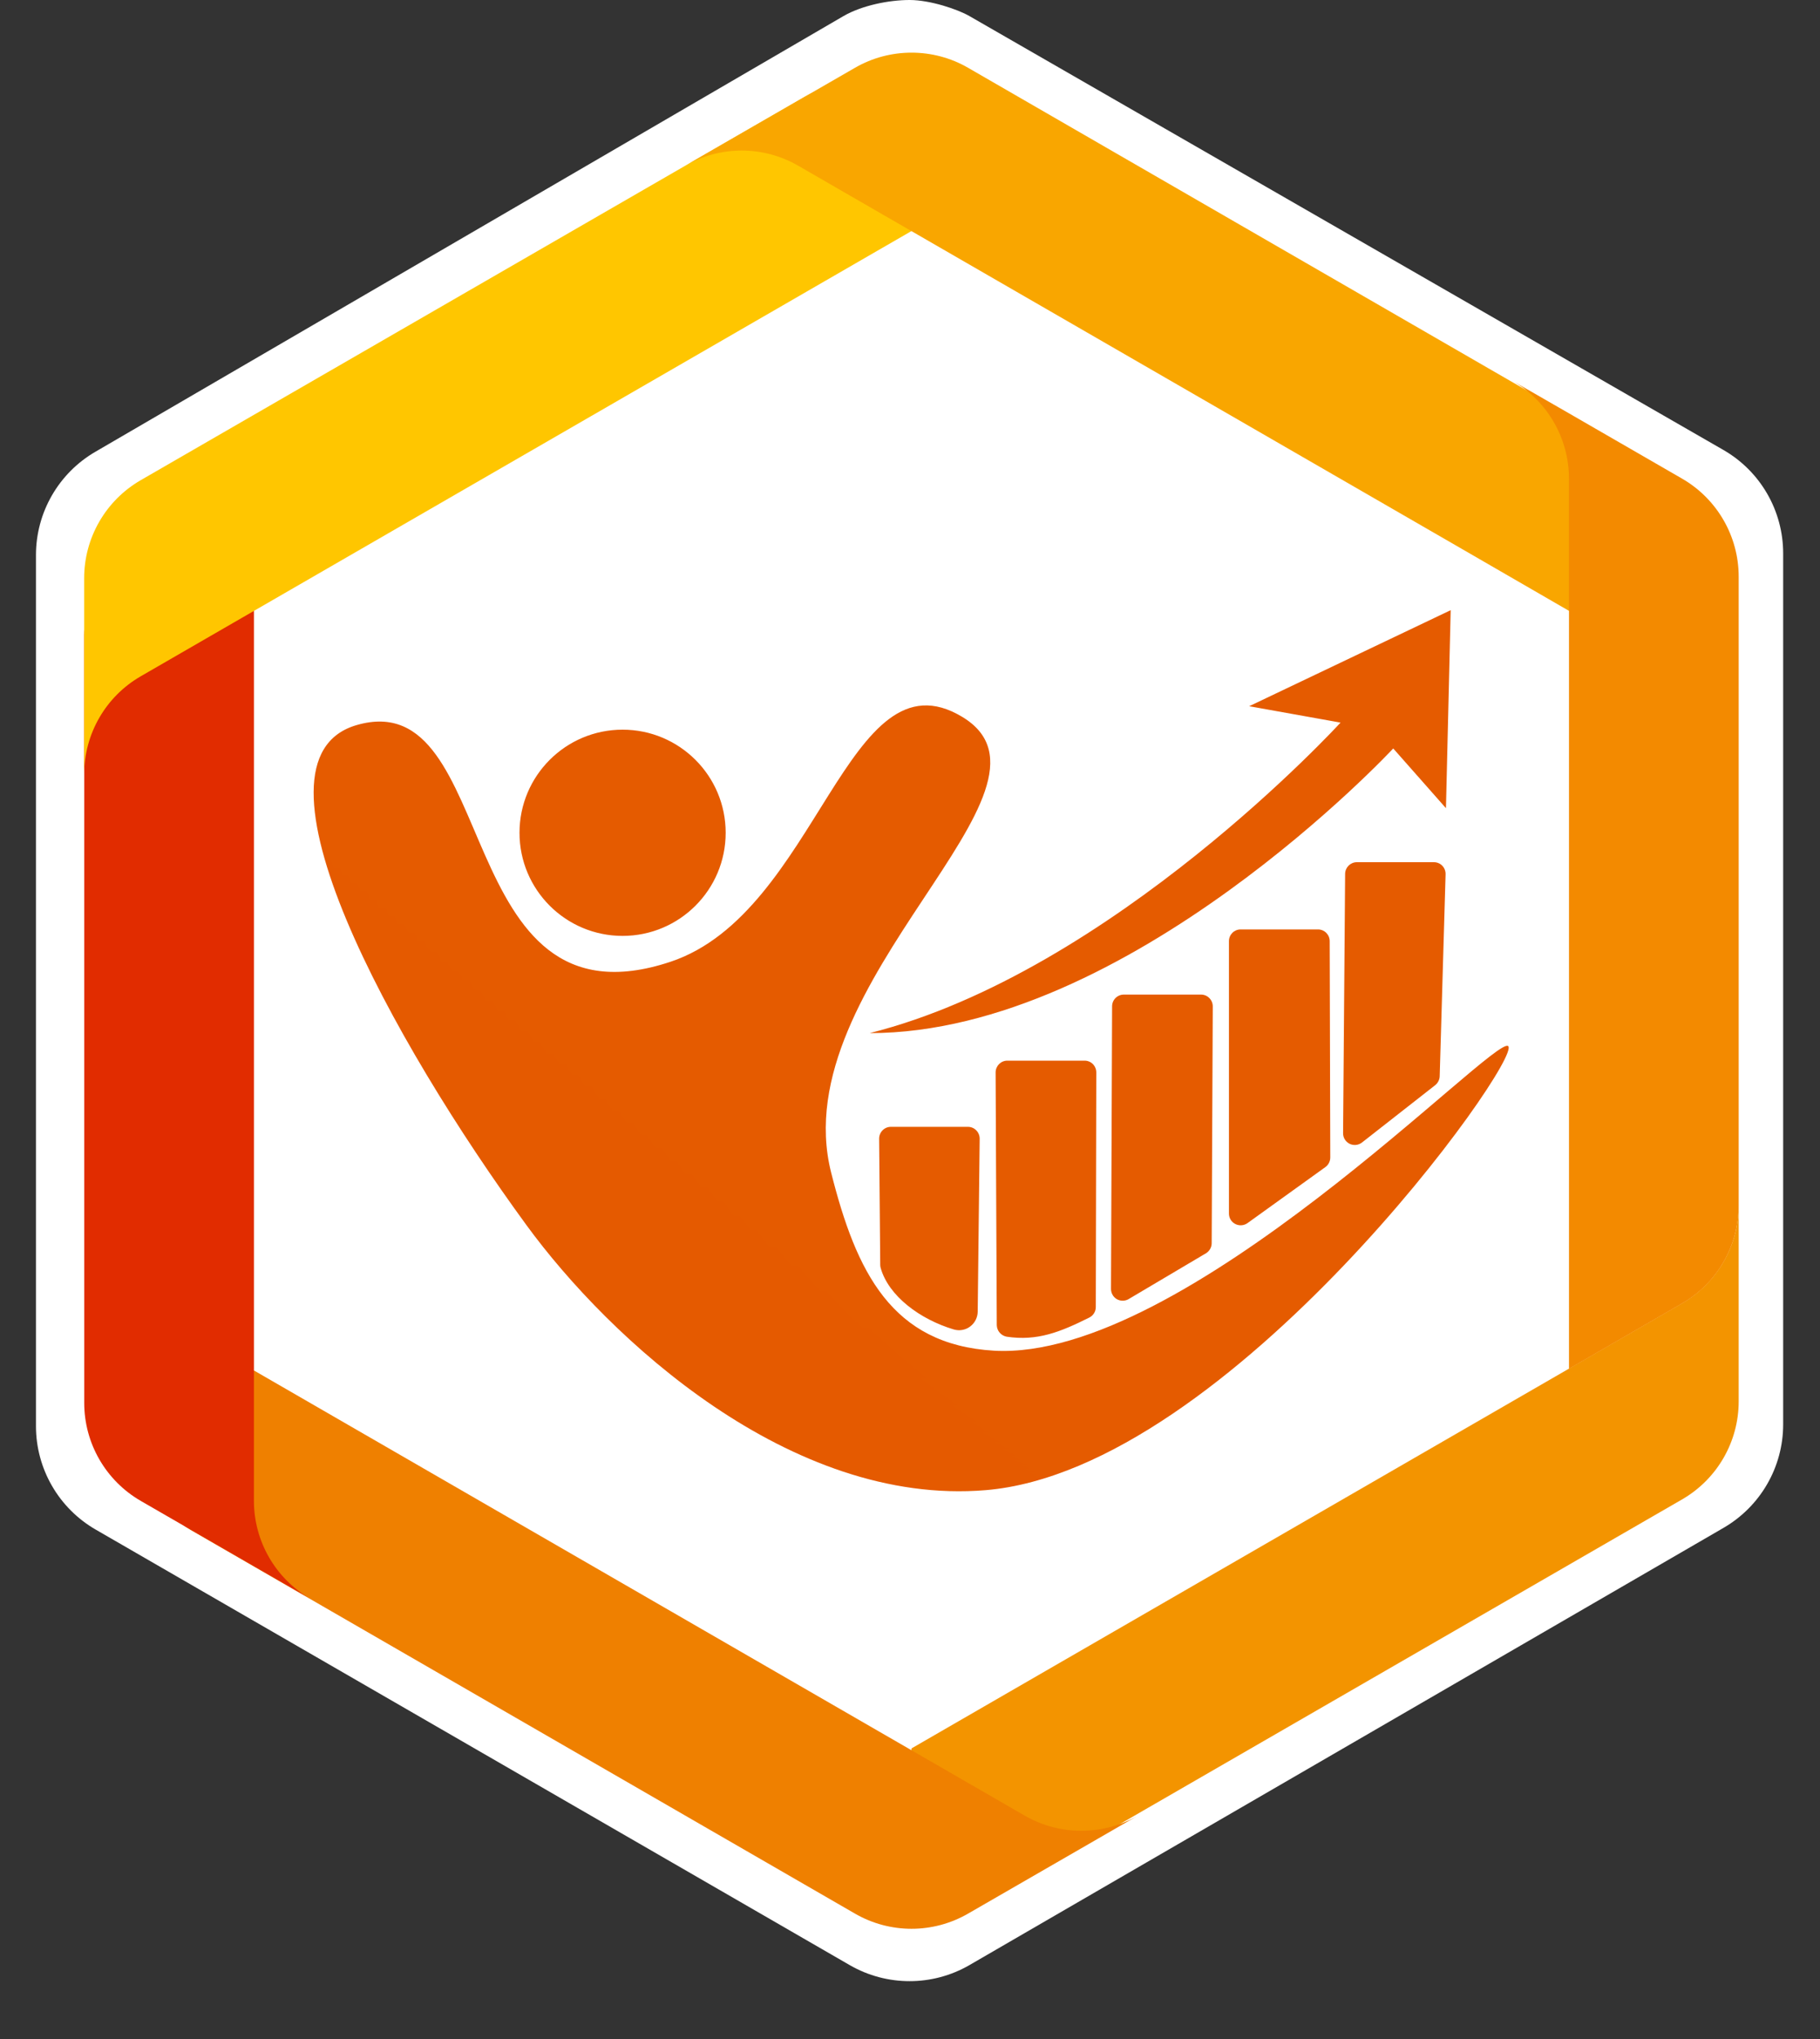 <svg width="25" height="28" viewBox="0 0 25 28" fill="none" xmlns="http://www.w3.org/2000/svg">
<rect x="0" y="0" width="25" height="28" fill="#333333" stroke="none"/>
<path fill-rule="evenodd" clip-rule="evenodd" d="M13.315 0.22C13.16 0.13 12.779 0 12.495 0C12.211 0 11.84 0.074 11.586 0.221L1.315 6.201C0.807 6.494 0.494 7.036 0.494 7.622V19.584C0.494 20.17 0.807 20.712 1.315 21.005L11.673 26.986C12.181 27.279 12.807 27.279 13.315 26.986L23.673 20.982C24.181 20.688 24.494 20.147 24.494 19.561V7.599C24.494 7.013 24.181 6.471 23.673 6.179L13.315 0.22Z" fill="white"/>
<path d="M12.52 24.01V25.019C12.52 25.767 13.329 26.234 13.976 25.861L23.106 20.59C23.587 20.312 23.883 19.799 23.883 19.244V16.551C23.883 17.106 23.587 17.619 23.106 17.897L12.52 24.01Z" fill="url(#paint0_linear_1512_5365)"/>
<path d="M2.614 21.007L11.744 26.278C12.225 26.556 12.817 26.556 13.298 26.278L15.63 24.933C15.149 25.21 14.556 25.21 14.076 24.933L3.489 18.82L2.614 19.325C1.967 19.699 1.967 20.633 2.614 21.007Z" fill="url(#paint1_linear_1512_5365)"/>
<path d="M1.157 19.265C1.157 19.82 1.453 20.333 1.934 20.611L3.488 21.508L4.265 21.956C3.784 21.678 3.488 21.165 3.488 20.61V8.386L2.614 7.882C2.457 7.791 2.292 7.75 2.13 7.75C1.623 7.75 1.157 8.156 1.157 8.723V19.265Z" fill="url(#paint2_linear_1512_5365)"/>
<path d="M1.933 6.594C1.452 6.872 1.156 7.385 1.156 7.94V10.633C1.156 10.078 1.452 9.565 1.933 9.287L12.52 3.173V2.164C12.52 1.597 12.054 1.191 11.547 1.191C11.385 1.191 11.219 1.233 11.063 1.323L1.933 6.594Z" fill="url(#paint3_linear_1512_5365)"/>
<path d="M11.744 0.931L9.411 2.276C9.892 1.998 10.484 1.998 10.965 2.276L20.095 7.546L21.553 8.389L22.427 7.884C23.075 7.51 23.075 6.576 22.427 6.202L13.298 0.931C13.058 0.792 12.789 0.723 12.521 0.723C12.253 0.723 11.984 0.792 11.744 0.931L17.916 5.287L11.744 0.931Z" fill="url(#paint4_linear_1512_5365)"/>
<path d="M21.552 18.797L23.106 17.899C23.587 17.622 23.883 17.109 23.883 16.553V7.919C23.883 7.364 23.587 6.851 23.106 6.573L21.552 5.676L20.775 5.229C21.256 5.506 21.552 6.019 21.552 6.574V18.797Z" fill="url(#paint5_linear_1512_5365)"/>
<path fill-rule="evenodd" clip-rule="evenodd" d="M4.899 9.957C6.894 9.377 6.171 14.22 9.211 13.207C11.237 12.532 11.641 8.895 13.217 9.844C14.844 10.823 10.751 13.471 11.417 16.103C11.762 17.469 12.247 18.465 13.654 18.548C16.275 18.697 20.524 14.211 20.716 14.365C20.926 14.534 16.891 20.183 13.541 20.463C10.852 20.688 8.37 18.381 7.234 16.827C5.398 14.316 3.246 10.436 4.899 9.957ZM8.552 12.852C7.77 12.852 7.136 12.218 7.136 11.436C7.136 10.654 7.77 10.02 8.552 10.02C9.334 10.02 9.968 10.654 9.968 11.436C9.968 12.218 9.334 12.852 8.552 12.852ZM12.091 17.369C12.086 16.791 12.081 16.214 12.076 15.636C12.076 15.593 12.093 15.552 12.123 15.522C12.153 15.491 12.194 15.474 12.237 15.474H13.296C13.339 15.474 13.38 15.491 13.41 15.522C13.441 15.553 13.457 15.594 13.457 15.637L13.43 18.013C13.429 18.093 13.39 18.169 13.325 18.217C13.261 18.265 13.177 18.279 13.1 18.256C12.639 18.118 12.204 17.798 12.096 17.408C12.093 17.395 12.091 17.382 12.091 17.369ZM13.692 18.197C13.688 17.055 13.68 15.869 13.676 14.727C13.676 14.638 13.748 14.565 13.837 14.565H14.898C14.941 14.565 14.982 14.582 15.012 14.612C15.042 14.643 15.059 14.684 15.059 14.727C15.057 15.801 15.054 16.875 15.052 17.95C15.052 18.011 15.017 18.066 14.963 18.093C14.56 18.294 14.248 18.418 13.829 18.356C13.751 18.342 13.694 18.276 13.692 18.197ZM16.566 17.21L15.504 17.839C15.454 17.869 15.392 17.869 15.342 17.841C15.292 17.812 15.261 17.758 15.261 17.7L15.276 13.819C15.276 13.73 15.348 13.658 15.437 13.658H16.498C16.541 13.658 16.582 13.675 16.612 13.706C16.642 13.736 16.659 13.777 16.659 13.82L16.644 17.075C16.643 17.13 16.613 17.181 16.566 17.21ZM18.204 16.028L17.136 16.796C17.087 16.831 17.022 16.836 16.968 16.808C16.915 16.781 16.881 16.726 16.881 16.665V12.924C16.881 12.835 16.953 12.763 17.041 12.763H18.104C18.193 12.763 18.265 12.835 18.265 12.924L18.273 15.897C18.272 15.949 18.247 15.998 18.204 16.028ZM19.714 14.902L18.709 15.689C18.66 15.727 18.594 15.734 18.539 15.707C18.483 15.679 18.448 15.623 18.449 15.561L18.477 12C18.478 11.911 18.55 11.84 18.638 11.84H19.696C19.74 11.84 19.782 11.857 19.812 11.889C19.842 11.92 19.858 11.962 19.857 12.005L19.776 14.781C19.774 14.828 19.751 14.872 19.714 14.902ZM11.946 14.187C15.279 13.351 18.414 9.923 18.414 9.923L17.159 9.698L19.927 8.379L19.862 11.098L19.138 10.278C19.138 10.278 15.502 14.187 11.946 14.187Z" fill="url(#paint6_linear_1512_5365)"/>
<defs>
<linearGradient id="paint0_linear_1512_5365" x1="3739.15" y1="1566.09" x2="24.037" y2="1566.09" gradientUnits="userSpaceOnUse">
<stop stop-color="#EE6E00"/>
<stop offset="1" stop-color="#F39400"/>
</linearGradient>
<linearGradient id="paint1_linear_1512_5365" x1="54.253" y1="1275.85" x2="4430.02" y2="1275.85" gradientUnits="userSpaceOnUse">
<stop stop-color="#EF8000"/>
<stop offset="1" stop-color="#E74B00"/>
</linearGradient>
<linearGradient id="paint2_linear_1512_5365" x1="507.659" y1="4651.54" x2="507.659" y2="-7.865" gradientUnits="userSpaceOnUse">
<stop stop-color="#EA6600"/>
<stop offset="1" stop-color="#E12C00"/>
</linearGradient>
<linearGradient id="paint3_linear_1512_5365" x1="0.555" y1="1548.77" x2="3727.79" y2="1548.77" gradientUnits="userSpaceOnUse">
<stop stop-color="#FFC600"/>
<stop offset="1" stop-color="#FFD700"/>
</linearGradient>
<linearGradient id="paint4_linear_1512_5365" x1="9.834" y1="1255.34" x2="4383.84" y2="1255.34" gradientUnits="userSpaceOnUse">
<stop stop-color="#F9A600"/>
<stop offset="1" stop-color="#FBC100"/>
</linearGradient>
<linearGradient id="paint5_linear_1512_5365" x1="534.1" y1="4319.4" x2="534.1" y2="938.737" gradientUnits="userSpaceOnUse">
<stop stop-color="#F7AA00"/>
<stop offset="1" stop-color="#F38A00"/>
</linearGradient>
<linearGradient id="paint6_linear_1512_5365" x1="1255.21" y1="2965.13" x2="3680.17" y2="173.332" gradientUnits="userSpaceOnUse">
<stop stop-color="#E12C00"/>
<stop offset="1" stop-color="#EBA600"/>
</linearGradient>
</defs>
</svg>
